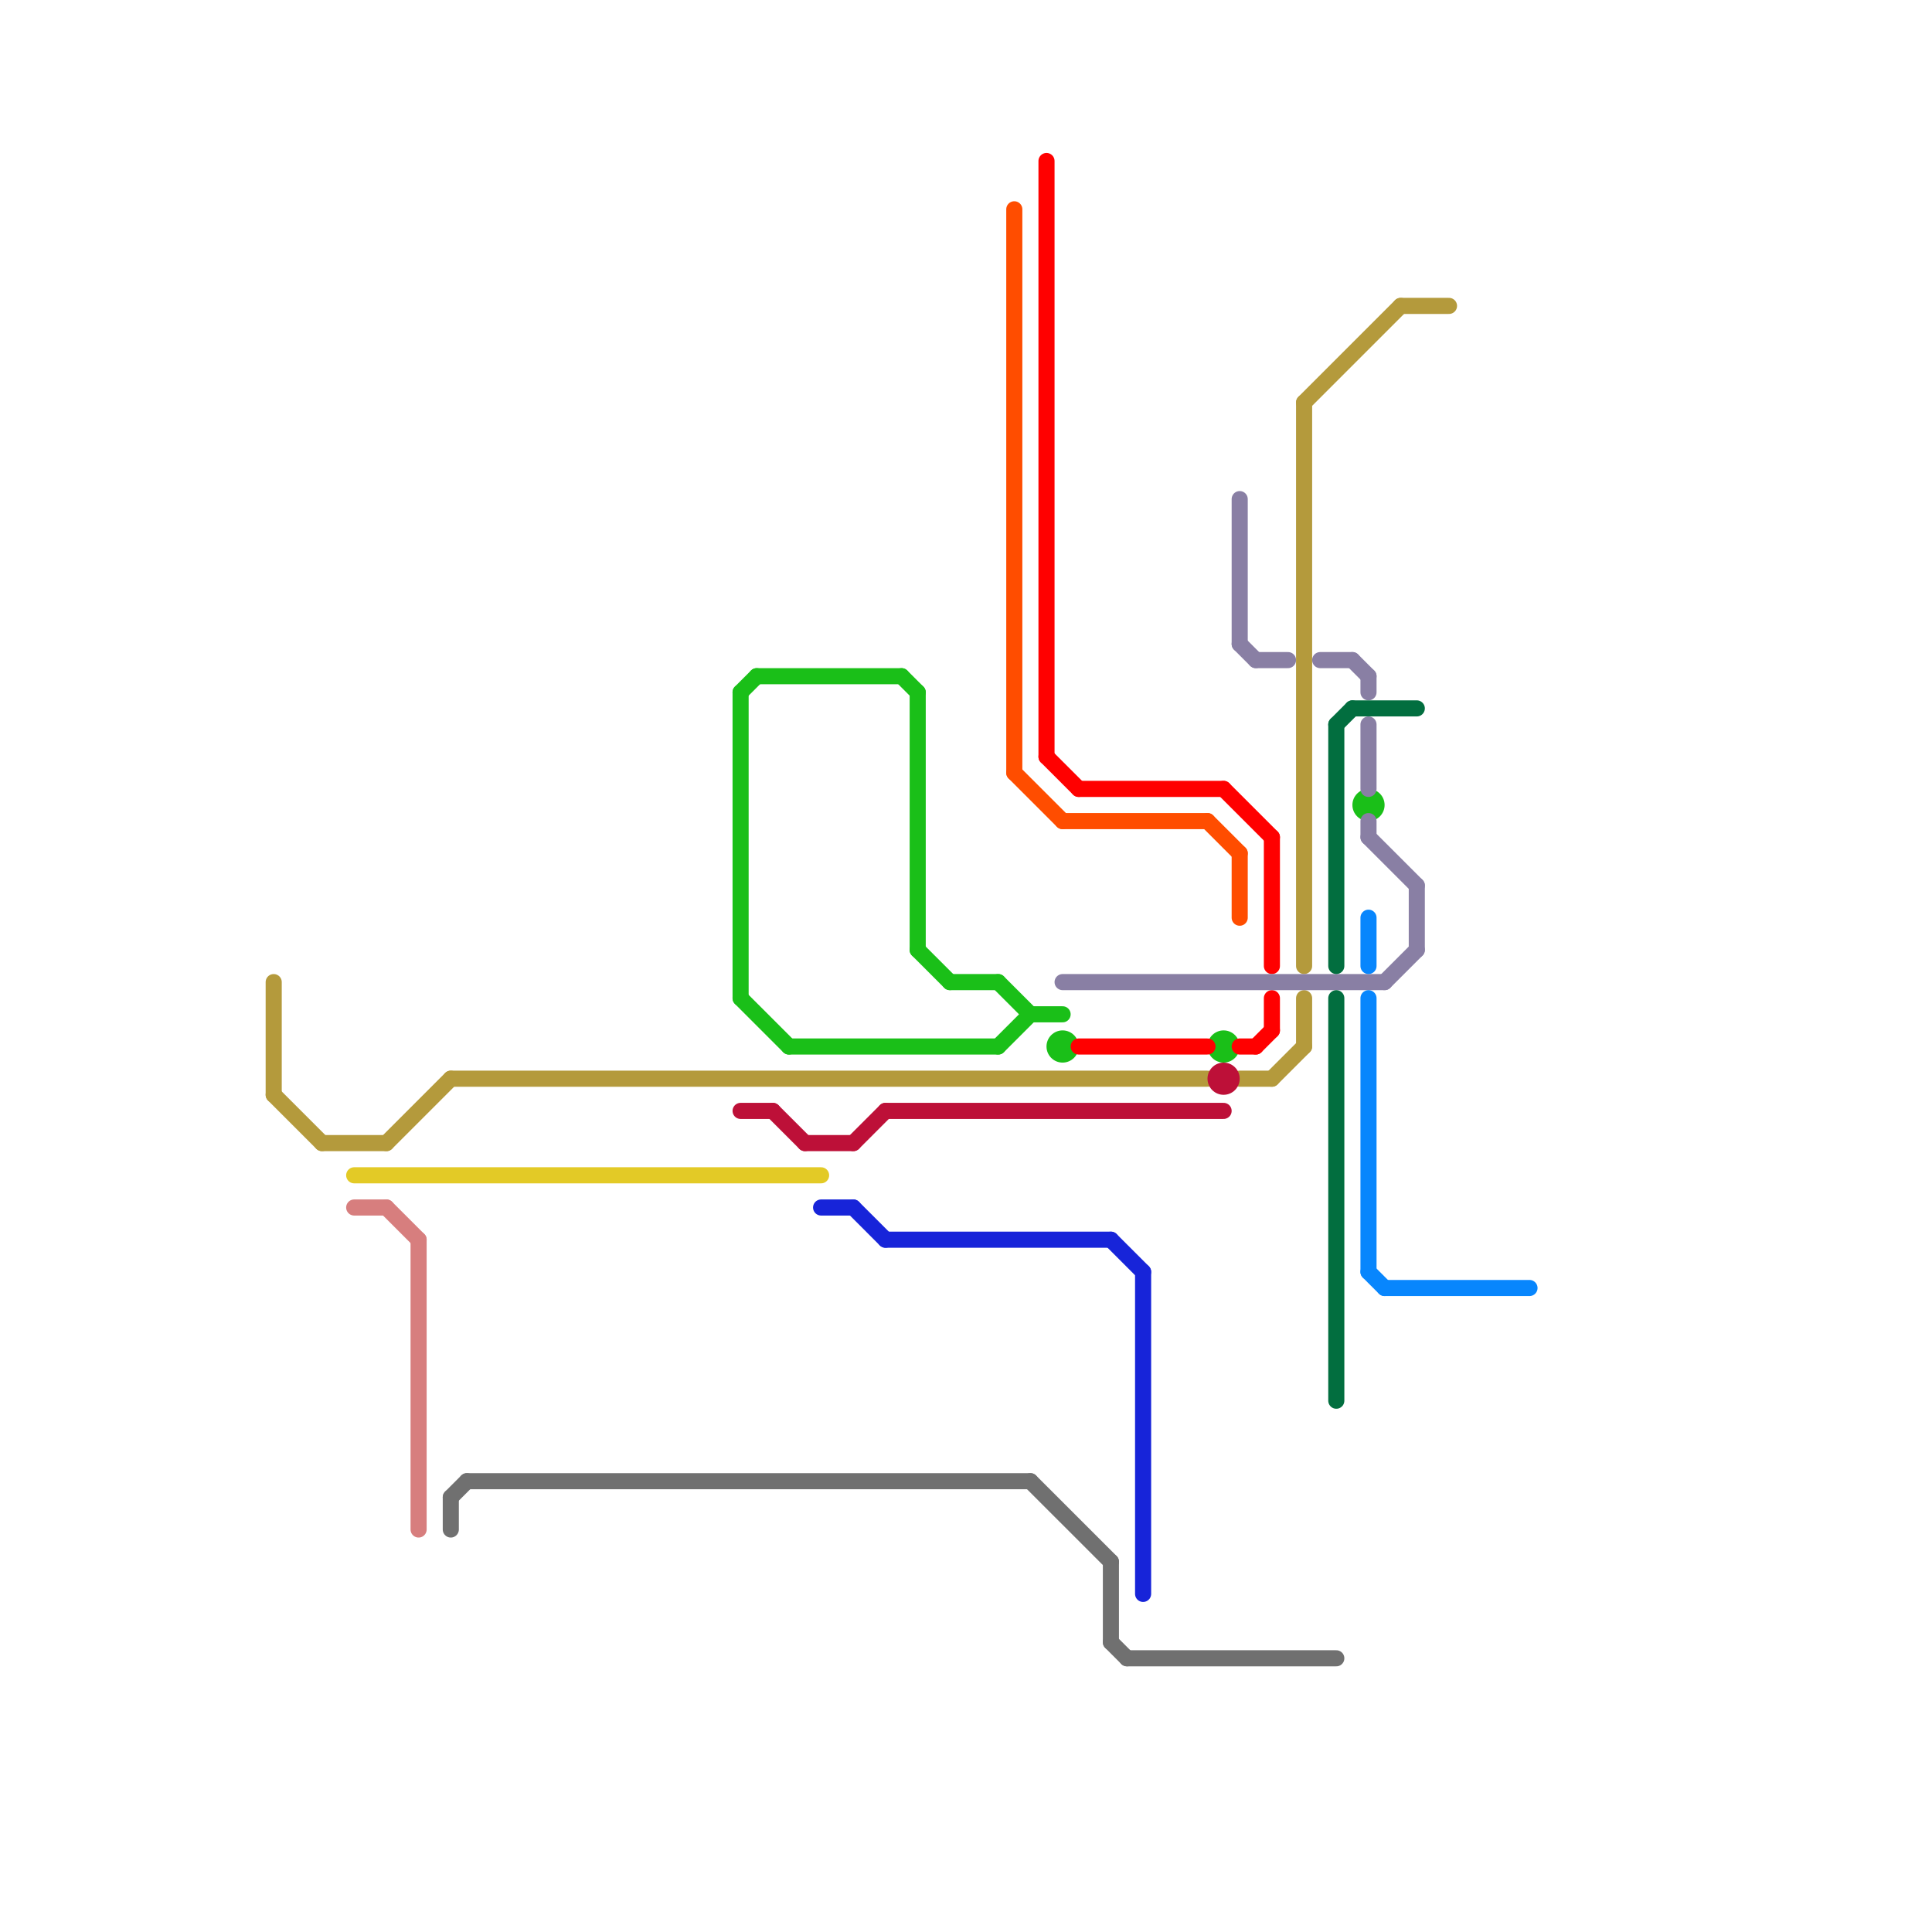 
<svg version="1.1" xmlns="http://www.w3.org/2000/svg" viewBox="0 0 120 120">
<style>text { font: 1px Helvetica; font-weight: 600; white-space: pre; dominant-baseline: central; } line { stroke-width: 1; fill: none; stroke-linecap: round; stroke-linejoin: round; } .c0 { stroke: #b49a3c } .c1 { stroke: #e3ca26 } .c2 { stroke: #d77e7e } .c3 { stroke: #707070 } .c4 { stroke: #1abf18 } .c5 { stroke: #bd1038 } .c6 { stroke: #1724d9 } .c7 { stroke: #ff4d00 } .c8 { stroke: #ff0000 } .c9 { stroke: #897fa4 } .c10 { stroke: #026e3f } .c11 { stroke: #0886fd }</style><defs><g id="wm-xf"><circle r="1.2" fill="#000"/><circle r="0.9" fill="#fff"/><circle r="0.6" fill="#000"/><circle r="0.3" fill="#fff"/></g><g id="wm"><circle r="0.6" fill="#000"/><circle r="0.3" fill="#fff"/></g></defs><line class="c0" x1="28" y1="67" x2="75" y2="67"/><line class="c0" x1="24" y1="71" x2="28" y2="67"/><line class="c0" x1="17" y1="61" x2="17" y2="68"/><line class="c0" x1="81" y1="25" x2="87" y2="19"/><line class="c0" x1="77" y1="67" x2="79" y2="67"/><line class="c0" x1="20" y1="71" x2="24" y2="71"/><line class="c0" x1="81" y1="62" x2="81" y2="65"/><line class="c0" x1="87" y1="19" x2="90" y2="19"/><line class="c0" x1="17" y1="68" x2="20" y2="71"/><line class="c0" x1="81" y1="25" x2="81" y2="60"/><line class="c0" x1="79" y1="67" x2="81" y2="65"/><line class="c1" x1="22" y1="73" x2="51" y2="73"/><line class="c2" x1="24" y1="75" x2="26" y2="77"/><line class="c2" x1="26" y1="77" x2="26" y2="95"/><line class="c2" x1="22" y1="75" x2="24" y2="75"/><line class="c3" x1="69" y1="97" x2="69" y2="102"/><line class="c3" x1="28" y1="93" x2="29" y2="92"/><line class="c3" x1="28" y1="93" x2="28" y2="95"/><line class="c3" x1="64" y1="92" x2="69" y2="97"/><line class="c3" x1="70" y1="103" x2="83" y2="103"/><line class="c3" x1="69" y1="102" x2="70" y2="103"/><line class="c3" x1="29" y1="92" x2="64" y2="92"/><line class="c4" x1="46" y1="43" x2="47" y2="42"/><line class="c4" x1="56" y1="42" x2="57" y2="43"/><line class="c4" x1="62" y1="65" x2="64" y2="63"/><line class="c4" x1="57" y1="43" x2="57" y2="59"/><line class="c4" x1="49" y1="65" x2="62" y2="65"/><line class="c4" x1="62" y1="61" x2="64" y2="63"/><line class="c4" x1="47" y1="42" x2="56" y2="42"/><line class="c4" x1="64" y1="63" x2="66" y2="63"/><line class="c4" x1="46" y1="62" x2="49" y2="65"/><line class="c4" x1="59" y1="61" x2="62" y2="61"/><line class="c4" x1="46" y1="43" x2="46" y2="62"/><line class="c4" x1="57" y1="59" x2="59" y2="61"/><circle cx="76" cy="65" r="1" fill="#1abf18" /><circle cx="66" cy="65" r="1" fill="#1abf18" /><circle cx="85" cy="50" r="1" fill="#1abf18" /><line class="c5" x1="46" y1="69" x2="48" y2="69"/><line class="c5" x1="50" y1="71" x2="53" y2="71"/><line class="c5" x1="53" y1="71" x2="55" y2="69"/><line class="c5" x1="48" y1="69" x2="50" y2="71"/><line class="c5" x1="55" y1="69" x2="76" y2="69"/><circle cx="76" cy="67" r="1" fill="#bd1038" /><line class="c6" x1="51" y1="75" x2="53" y2="75"/><line class="c6" x1="53" y1="75" x2="55" y2="77"/><line class="c6" x1="69" y1="77" x2="71" y2="79"/><line class="c6" x1="55" y1="77" x2="69" y2="77"/><line class="c6" x1="71" y1="79" x2="71" y2="99"/><line class="c7" x1="66" y1="51" x2="75" y2="51"/><line class="c7" x1="77" y1="53" x2="77" y2="57"/><line class="c7" x1="63" y1="48" x2="66" y2="51"/><line class="c7" x1="75" y1="51" x2="77" y2="53"/><line class="c7" x1="63" y1="13" x2="63" y2="48"/><line class="c8" x1="67" y1="49" x2="76" y2="49"/><line class="c8" x1="67" y1="65" x2="75" y2="65"/><line class="c8" x1="76" y1="49" x2="79" y2="52"/><line class="c8" x1="78" y1="65" x2="79" y2="64"/><line class="c8" x1="65" y1="10" x2="65" y2="47"/><line class="c8" x1="79" y1="52" x2="79" y2="60"/><line class="c8" x1="79" y1="62" x2="79" y2="64"/><line class="c8" x1="65" y1="47" x2="67" y2="49"/><line class="c8" x1="77" y1="65" x2="78" y2="65"/><line class="c9" x1="85" y1="52" x2="88" y2="55"/><line class="c9" x1="86" y1="61" x2="88" y2="59"/><line class="c9" x1="88" y1="55" x2="88" y2="59"/><line class="c9" x1="78" y1="41" x2="80" y2="41"/><line class="c9" x1="66" y1="61" x2="86" y2="61"/><line class="c9" x1="82" y1="41" x2="84" y2="41"/><line class="c9" x1="84" y1="41" x2="85" y2="42"/><line class="c9" x1="85" y1="51" x2="85" y2="52"/><line class="c9" x1="77" y1="40" x2="78" y2="41"/><line class="c9" x1="85" y1="45" x2="85" y2="49"/><line class="c9" x1="85" y1="42" x2="85" y2="43"/><line class="c9" x1="77" y1="31" x2="77" y2="40"/><line class="c10" x1="83" y1="45" x2="83" y2="60"/><line class="c10" x1="84" y1="44" x2="88" y2="44"/><line class="c10" x1="83" y1="45" x2="84" y2="44"/><line class="c10" x1="83" y1="62" x2="83" y2="87"/><line class="c11" x1="85" y1="79" x2="86" y2="80"/><line class="c11" x1="86" y1="80" x2="95" y2="80"/><line class="c11" x1="85" y1="57" x2="85" y2="60"/><line class="c11" x1="85" y1="62" x2="85" y2="79"/>
</svg>
